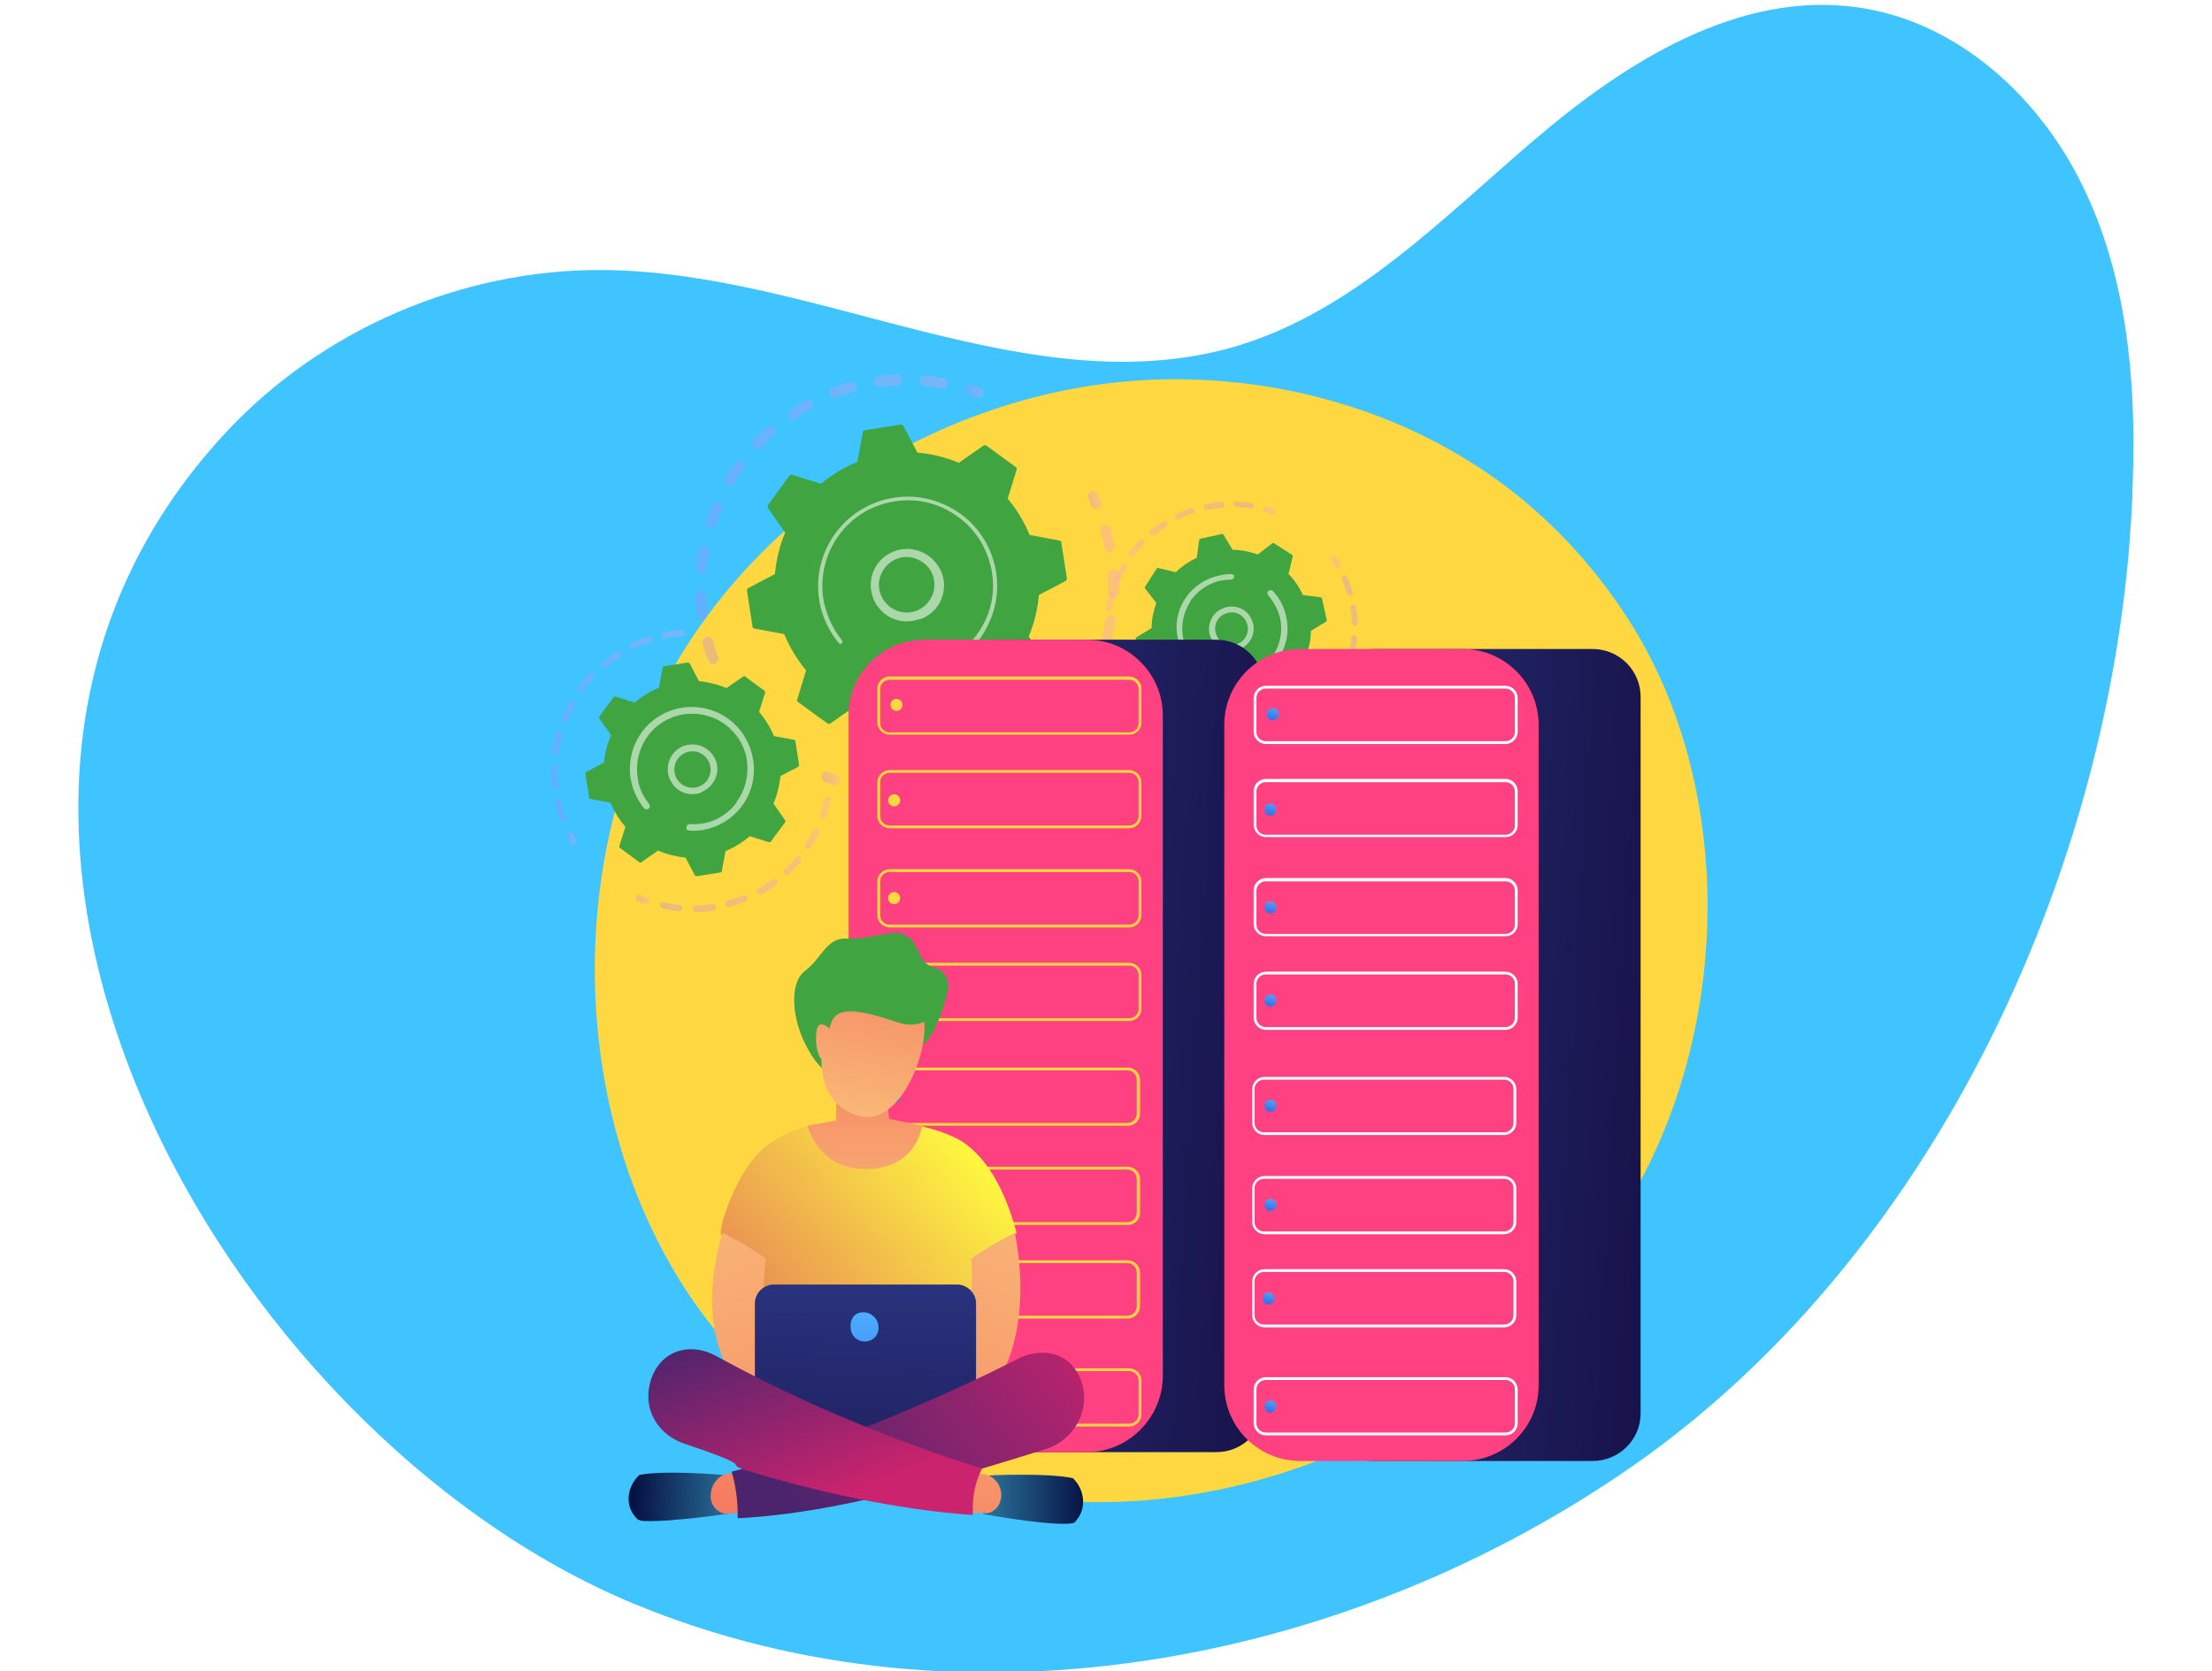 <?xml version="1.0" encoding="utf-8"?>
<!-- Generator: Adobe Illustrator 19.2.1, SVG Export Plug-In . SVG Version: 6.00 Build 0)  -->
<svg version="1.1" id="Layer_1" xmlns="http://www.w3.org/2000/svg" xmlns:xlink="http://www.w3.org/1999/xlink" x="0px" y="0px"
	 viewBox="0 0 475 359" style="enable-background:new 0 0 475 359;" xml:space="preserve">
<style type="text/css">
	.st0{fill:#40C4FF;}
	.st1{fill:#173D7A;}
	.st2{fill:#396CAA;}
	.st3{fill:#274F89;}
	.st4{fill:#D4ECFF;}
	.st5{fill:#FFFFFF;}
	.st6{fill:#40A540;}
	.st7{fill:#5793CE;}
	.st8{fill:#983BE9;}
	.st9{fill:#B45EF4;}
	.st10{fill:#C285F9;}
	.st11{fill:#8A2AE3;}
	.st12{fill:#FF2C9C;}
	.st13{fill:#721BD5;}
	.st14{fill:#7E23DC;}
	.st15{fill:#6614CF;}
	.st16{fill:#E8A200;}
	.st17{fill:#FDD762;}
	.st18{fill:#FFC2B0;}
	.st19{fill:#EA9C92;}
	.st20{fill:#D8892B;}
	.st21{fill:#D29FFF;}
	.st22{fill:#FFD740;}
	.st23{opacity:0.3;}
	.st24{fill:url(#SVGID_1_);}
	.st25{fill:url(#SVGID_2_);}
	.st26{fill:url(#SVGID_3_);}
	.st27{fill:url(#SVGID_4_);}
	.st28{fill:url(#SVGID_5_);}
	.st29{opacity:0.56;fill:#FFFFFF;}
	.st30{fill:url(#SVGID_6_);}
	.st31{fill:url(#SVGID_7_);}
	.st32{fill:url(#SVGID_8_);}
	.st33{fill:url(#SVGID_9_);}
	.st34{fill:url(#SVGID_10_);}
	.st35{fill:url(#SVGID_11_);}
	.st36{fill:url(#SVGID_12_);}
	.st37{fill:url(#SVGID_13_);}
	.st38{fill:url(#SVGID_14_);}
	.st39{fill:#FF4081;}
	.st40{fill:url(#SVGID_15_);}
	.st41{fill:url(#SVGID_16_);}
	.st42{fill:url(#SVGID_17_);}
	.st43{fill:url(#SVGID_18_);}
	.st44{fill:url(#SVGID_19_);}
	.st45{fill:url(#SVGID_20_);}
	.st46{fill:url(#SVGID_21_);}
	.st47{fill:url(#SVGID_22_);}
	.st48{fill:url(#SVGID_23_);}
	.st49{fill:url(#SVGID_24_);}
	.st50{fill:url(#SVGID_25_);}
	.st51{fill:url(#SVGID_26_);}
	.st52{fill:url(#SVGID_27_);}
	.st53{fill:url(#SVGID_28_);}
	.st54{fill:url(#SVGID_29_);}
	.st55{fill:url(#SVGID_30_);}
	.st56{fill:url(#SVGID_31_);}
	.st57{fill:url(#SVGID_32_);}
	.st58{fill:url(#SVGID_33_);}
	.st59{fill:url(#SVGID_34_);}
	.st60{fill:url(#SVGID_35_);}
	.st61{fill:url(#SVGID_36_);}
	.st62{fill:url(#SVGID_37_);}
	.st63{fill:url(#SVGID_38_);}
	.st64{fill:url(#SVGID_39_);}
	.st65{fill:url(#SVGID_40_);}
	.st66{fill:url(#SVGID_41_);}
	.st67{fill:url(#SVGID_42_);}
</style>
<g>
	
		<image style="overflow:visible;opacity:0.15;" width="449" height="364" xlink:href="../../index-2.html"  transform="matrix(1 0 0 1 14 -1)">
	</image>
	<g>
		<g>
			<path class="st0" d="M447.3,40.1c-9.3-19.3-27-35.5-48.3-38.5c-25.6-3.7-50,11.7-69.7,28.6c-19.7,16.8-38.5,36.4-63.3,44
				c-44.4,13.4-90.3-15.9-136.6-16.2c-30.3-0.2-60.4,12.8-81,35c-76.8,82.6-0.2,215.1,87.8,251.5c71,29.4,156.1,12.8,218.3-32.4
				C413.7,268.7,450.2,193,457,120c0.5-5.7,0.9-11.5,1-17.1C458.7,81.5,456.7,59.4,447.3,40.1z"/>
		</g>
	</g>
</g>
<path class="st22" d="M356.7,244.4c-23.2,54.6-84.9,85.2-138.5,76.9c-8.7-1.3-32.6-5.3-53.8-24.2c-40.7-36.3-49.4-108.2-16.6-158.9
	c23.9-36.9,66.8-57.8,107.5-56.7c8.8,0.2,42.4,1.6,71.9,26c4.3,3.6,13.9,12.1,22.5,25.6C370,164.7,371.8,208.9,356.7,244.4z"/>
<g>
	<g>
		<g class="st23">
			
				<linearGradient id="SVGID_1_" gradientUnits="userSpaceOnUse" x1="896.448" y1="492.891" x2="961.414" y2="492.891" gradientTransform="matrix(0.968 -0.25 0.25 0.968 -845.539 -134.701)">
				<stop  offset="0" style="stop-color:#B37CFF"/>
				<stop  offset="1" style="stop-color:#F895E7"/>
			</linearGradient>
			<path class="st24" d="M153.5,142.6c-0.6,0.1-1.1-0.2-1.4-0.7c-0.5-1.2-0.9-2.4-1.2-3.7c-0.2-0.6,0.2-1.2,0.8-1.4c0,0,0,0,0,0
				c0.6-0.2,1.2,0.2,1.4,0.8c0.3,1.2,0.7,2.4,1.1,3.5c0.2,0.6-0.1,1.2-0.7,1.5C153.6,142.6,153.6,142.6,153.5,142.6z M151.1,133
				c0,0-0.1,0-0.1,0c-0.6,0.1-1.2-0.4-1.3-1c-0.2-1.3-0.3-2.6-0.4-3.9c0-0.6,0.4-1.2,1.1-1.2c0.6,0,1.2,0.5,1.2,1.1
				c0.1,1.2,0.2,2.5,0.3,3.7C152,132.3,151.7,132.9,151.1,133z M150.9,123.1c-0.1,0-0.3,0-0.4,0c-0.6-0.1-1.1-0.6-1-1.2
				c0.1-1.3,0.3-2.6,0.5-3.8c0.1-0.6,0.7-1,1.3-0.9c0.6,0.1,1,0.7,0.9,1.3c-0.2,1.2-0.4,2.4-0.5,3.7
				C151.7,122.6,151.3,123,150.9,123.1z M152.9,113.4c-0.2,0.1-0.4,0-0.6,0c-0.6-0.2-0.9-0.8-0.7-1.4c0.4-1.2,0.9-2.5,1.4-3.6
				c0.2-0.6,0.9-0.8,1.5-0.6c0.6,0.2,0.9,0.9,0.6,1.5c-0.5,1.1-0.9,2.3-1.3,3.5C153.5,113,153.2,113.3,152.9,113.4z M157,104.3
				c-0.3,0.1-0.6,0-0.9-0.1c-0.5-0.3-0.7-1-0.4-1.6c0.7-1.1,1.4-2.2,2.1-3.2c0.4-0.5,1.1-0.6,1.6-0.3c0.5,0.4,0.6,1.1,0.3,1.6
				c-0.7,1-1.4,2-2,3.1C157.5,104.1,157.3,104.3,157,104.3z M163,96.4c-0.4,0.1-0.8,0-1.1-0.3c-0.5-0.4-0.5-1.2,0-1.6
				c0.9-0.9,1.8-1.8,2.8-2.7c0.5-0.4,1.2-0.4,1.6,0.1c0.4,0.5,0.4,1.2-0.1,1.6c-0.9,0.8-1.8,1.7-2.7,2.6
				C163.4,96.3,163.2,96.4,163,96.4z M202.7,83.4c-0.2,0-0.3,0-0.5,0c-1.2-0.2-2.4-0.4-3.7-0.5c-0.6-0.1-1.1-0.6-1-1.2
				c0.1-0.6,0.6-1.1,1.2-1c1.3,0.1,2.6,0.3,3.9,0.5c0.6,0.1,1,0.7,0.9,1.3C203.5,82.9,203.1,83.2,202.7,83.4z M170.6,90.1
				c-0.5,0.1-1-0.1-1.2-0.5c-0.3-0.5-0.2-1.2,0.3-1.6c1.1-0.7,2.2-1.4,3.3-2c0.6-0.3,1.2-0.1,1.5,0.5c0.3,0.6,0.1,1.2-0.5,1.5
				c-1.1,0.6-2.1,1.2-3.2,1.9C170.8,90,170.7,90,170.6,90.1z M192.8,82.8c-0.1,0-0.1,0-0.2,0c-1.2,0.1-2.5,0.2-3.7,0.3
				c-0.6,0.1-1.2-0.3-1.3-1c-0.1-0.6,0.3-1.2,1-1.3c1.3-0.2,2.6-0.3,3.9-0.4c0.6,0,1.2,0.4,1.2,1.1
				C193.7,82.1,193.3,82.6,192.8,82.8z M179.4,85.5c-0.6,0.1-1.1-0.2-1.3-0.7c-0.2-0.6,0.1-1.2,0.7-1.5c1.2-0.5,2.4-0.9,3.7-1.2
				c0,0,0,0,0,0c0.6-0.2,1.2,0.2,1.4,0.8c0.2,0.6-0.2,1.2-0.8,1.4c-1.2,0.3-2.4,0.7-3.5,1.1C179.5,85.5,179.5,85.5,179.4,85.5z"/>
			
				<linearGradient id="SVGID_2_" gradientUnits="userSpaceOnUse" x1="964.572" y1="475.781" x2="968.366" y2="475.781" gradientTransform="matrix(0.968 -0.25 0.25 0.968 -845.539 -134.701)">
				<stop  offset="0" style="stop-color:#B37CFF"/>
				<stop  offset="1" style="stop-color:#F895E7"/>
			</linearGradient>
			<path class="st25" d="M210.4,85.4c-0.2,0.1-0.5,0-0.7,0c-0.6-0.2-1.1-0.4-1.7-0.6c-0.6-0.2-0.9-0.8-0.7-1.4
				c0.2-0.6,0.8-0.9,1.4-0.7c0.6,0.2,1.2,0.4,1.8,0.6c0.6,0.2,0.9,0.9,0.7,1.5C211.1,85.1,210.8,85.4,210.4,85.4z"/>
		</g>
		<g class="st23">
			
				<linearGradient id="SVGID_3_" gradientUnits="userSpaceOnUse" x1="984.264" y1="504.774" x2="986.868" y2="504.774" gradientTransform="matrix(0.968 -0.25 0.25 0.968 -845.539 -134.701)">
				<stop  offset="0" style="stop-color:#B37CFF"/>
				<stop  offset="1" style="stop-color:#F895E7"/>
			</linearGradient>
			<path class="st26" d="M235.7,109.3c-0.5,0.1-1.1-0.1-1.3-0.6c-0.2-0.5-0.5-1.1-0.7-1.6c-0.3-0.6,0-1.2,0.5-1.5
				c0.6-0.3,1.2,0,1.5,0.5c0.3,0.6,0.5,1.1,0.8,1.7c0.3,0.6,0,1.2-0.6,1.5C235.8,109.2,235.8,109.2,235.7,109.3z"/>
			
				<linearGradient id="SVGID_4_" gradientUnits="userSpaceOnUse" x1="920.508" y1="534.389" x2="987.424" y2="534.389" gradientTransform="matrix(0.968 -0.25 0.25 0.968 -845.539 -134.701)">
				<stop  offset="0" style="stop-color:#B37CFF"/>
				<stop  offset="1" style="stop-color:#F895E7"/>
			</linearGradient>
			<path class="st27" d="M206.2,170c-0.5,0.1-1,0.3-1.5,0.4c-0.6,0.1-1.2-0.3-1.4-0.9c-0.1-0.6,0.3-1.2,0.9-1.4
				c1.2-0.3,2.4-0.6,3.5-0.9c0.6-0.2,1.2,0.1,1.4,0.7c0.2,0.6-0.1,1.2-0.7,1.4C207.7,169.6,206.9,169.8,206.2,170z M198.7,171.3
				c-0.1,0-0.1,0-0.2,0c-1.3,0.1-2.6,0.2-3.8,0.2c-0.6,0-1.1-0.5-1.1-1.1c0-0.6,0.5-1.1,1.1-1.1c1.2,0,2.4-0.1,3.6-0.2
				c0.6-0.1,1.2,0.4,1.2,1C199.6,170.6,199.3,171.1,198.7,171.3z M213.9,167.2c-0.5,0.1-1.1-0.1-1.3-0.6c-0.3-0.6,0-1.2,0.5-1.5
				c1.1-0.5,2.2-1.1,3.2-1.7c0.5-0.3,1.2-0.1,1.6,0.4c0.3,0.5,0.1,1.2-0.4,1.6c-1.1,0.6-2.2,1.2-3.4,1.8
				C214.1,167.2,214,167.2,213.9,167.2z M189,171c-0.1,0-0.3,0-0.4,0c-1.3-0.2-2.5-0.4-3.8-0.7c-0.6-0.1-1-0.7-0.9-1.4
				c0.1-0.6,0.7-1,1.4-0.9c1.2,0.3,2.4,0.5,3.6,0.6c0.6,0.1,1.1,0.7,1,1.3C189.7,170.5,189.4,170.9,189,171z M222.3,162.1
				c-0.4,0.1-0.9,0-1.2-0.4c-0.4-0.5-0.3-1.2,0.2-1.6c0.9-0.7,1.9-1.5,2.8-2.3c0.5-0.4,1.2-0.4,1.6,0.1c0.4,0.5,0.4,1.2-0.1,1.6
				c-0.9,0.9-1.9,1.7-2.9,2.5C222.6,162,222.4,162.1,222.3,162.1z M229.3,155.3c-0.3,0.1-0.7,0-1-0.2c-0.5-0.4-0.6-1.1-0.2-1.6
				c0.8-0.9,1.5-1.9,2.2-2.9c0.4-0.5,1.1-0.6,1.6-0.3c0.5,0.4,0.6,1.1,0.3,1.6c-0.7,1-1.5,2.1-2.3,3
				C229.7,155.1,229.5,155.2,229.3,155.3z M234.6,147.1c-0.3,0.1-0.5,0-0.8-0.1c-0.6-0.3-0.8-1-0.5-1.5c0.5-1.1,1.1-2.2,1.5-3.3
				c0.2-0.6,0.9-0.9,1.5-0.6c0.6,0.2,0.9,0.9,0.6,1.5c-0.5,1.2-1,2.3-1.6,3.5C235.2,146.8,234.9,147.1,234.6,147.1z M238.1,138
				c-0.2,0-0.4,0-0.6,0c-0.6-0.2-1-0.8-0.8-1.4c0.3-1.2,0.5-2.4,0.7-3.6c0.1-0.6,0.7-1,1.3-0.9c0.6,0.1,1,0.7,0.9,1.3
				c-0.2,1.3-0.5,2.5-0.8,3.7C238.8,137.6,238.4,137.9,238.1,138z M239.4,128.3c-0.1,0-0.2,0-0.3,0c-0.6,0-1.1-0.5-1.1-1.2
				c0-1.2,0-2.4-0.1-3.6c0-0.6,0.4-1.2,1.1-1.2c0.6,0,1.2,0.4,1.2,1.1c0.1,1.3,0.1,2.6,0.1,3.8C240.2,127.8,239.9,128.2,239.4,128.3
				z M238.6,118.6C238.6,118.6,238.6,118.6,238.6,118.6c-0.7,0.1-1.3-0.3-1.4-0.9c-0.2-0.9-0.4-1.7-0.6-2.6
				c-0.1-0.3-0.2-0.6-0.3-0.9c-0.2-0.6,0.2-1.2,0.8-1.4c0.6-0.2,1.2,0.2,1.4,0.8c0.1,0.3,0.2,0.6,0.3,1c0.2,0.9,0.4,1.8,0.6,2.7
				C239.5,117.9,239.2,118.4,238.6,118.6z"/>
			
				<linearGradient id="SVGID_5_" gradientUnits="userSpaceOnUse" x1="913.838" y1="548.491" x2="917.583" y2="548.491" gradientTransform="matrix(0.968 -0.25 0.25 0.968 -845.539 -134.701)">
				<stop  offset="0" style="stop-color:#B37CFF"/>
				<stop  offset="1" style="stop-color:#F895E7"/>
			</linearGradient>
			<path class="st28" d="M179.5,168.6c-0.2,0.1-0.5,0-0.7,0c-0.6-0.2-1.2-0.5-1.7-0.7c-0.6-0.2-0.8-0.9-0.6-1.5
				c0.2-0.6,0.9-0.9,1.5-0.6c0.5,0.2,1.1,0.5,1.6,0.7c0.6,0.2,0.9,0.9,0.7,1.5C180.1,168.2,179.8,168.5,179.5,168.6z"/>
		</g>
		<g>
			<path class="st6" d="M177.7,155.4c0.2,0.1,0.4,0.1,0.6,0l5.3-3.7c2.8,1.2,5.8,1.9,8.9,2.2l3,5.7c0.1,0.2,0.3,0.3,0.6,0.3l7.7-1.2
				c0.2,0,0.4-0.2,0.4-0.4l1.2-6.4c2.9-1.2,5.5-2.8,7.8-4.7l6.2,1.9c0.2,0.1,0.5,0,0.6-0.2l4.6-6.3c0.1-0.2,0.1-0.4,0-0.6l-3.7-5.3
				c1.2-2.8,1.9-5.8,2.2-8.9l5.7-3c0.2-0.1,0.3-0.3,0.3-0.6l-1.2-7.7c0-0.2-0.2-0.4-0.4-0.4l-6.4-1.2c-1.2-2.9-2.8-5.5-4.7-7.8
				l1.9-6.2c0.1-0.2,0-0.5-0.2-0.6l-6.3-4.6c-0.2-0.1-0.4-0.1-0.6,0l-5.3,3.7c-2.8-1.2-5.8-1.9-8.9-2.2l-3-5.7
				c-0.1-0.2-0.3-0.3-0.6-0.3l-7.7,1.2c-0.2,0-0.4,0.2-0.4,0.4l-1.2,6.4c-2.9,1.2-5.5,2.8-7.8,4.7l-6.2-1.9c-0.2-0.1-0.5,0-0.6,0.2
				l-4.6,6.3c-0.1,0.2-0.1,0.4,0,0.6l3.7,5.3c-1.2,2.8-1.9,5.8-2.2,8.9l-5.7,3c-0.2,0.1-0.3,0.3-0.3,0.6l1.2,7.7
				c0,0.2,0.2,0.4,0.4,0.4l6.4,1.2c1.2,2.9,2.8,5.5,4.7,7.8l-1.9,6.2c-0.1,0.2,0,0.5,0.2,0.6L177.7,155.4z"/>
			<path class="st29" d="M196.7,133.2c-3.7,1-7.6-0.9-9.1-4.5c-1.7-4,0.2-8.6,4.2-10.2c1.9-0.8,4-0.8,6,0c1.9,0.8,3.4,2.3,4.3,4.2
				c1.7,4-0.2,8.6-4.2,10.2C197.4,133,197,133.1,196.7,133.2z M193.2,119.8c-0.3,0.1-0.6,0.2-0.8,0.3c-3,1.3-4.5,4.8-3.2,7.8
				c1.3,3,4.8,4.5,7.8,3.2c3-1.3,4.5-4.8,3.2-7.8c-0.6-1.5-1.8-2.6-3.3-3.2C195.8,119.6,194.5,119.5,193.2,119.8z"/>
			<path class="st29" d="M199.6,144.1c-0.6,0.2-1.3,0.3-1.9,0.4l0,0c-0.2,0-0.4,0.1-0.6,0.1c-1,0.1-2.1,0.2-3.1,0.1c0,0,0,0,0,0
				c0,0-0.1,0-0.1,0c-0.1,0-0.2,0-0.2,0c-0.2,0-0.4-0.2-0.4-0.3c0,0,0-0.1,0-0.1c0-0.3,0.2-0.4,0.5-0.4c1.3,0.1,2.6,0,3.9-0.2
				c6.4-1,11.5-5.2,14-10.7c1.4-3.1,1.9-6.6,1.3-10.1c-0.1-0.6-0.2-1.2-0.4-1.8c-1.1-4.1-3.4-7.6-6.9-10.1
				c-3.9-2.9-8.8-4.1-13.6-3.3c-10,1.5-16.8,10.9-15.3,20.9c0.1,0.6,0.2,1.2,0.4,1.8c0.7,2.6,1.9,5,3.6,7.1c0,0.1,0.1,0.1,0.1,0.2
				c0,0.2,0,0.3-0.2,0.5c-0.2,0.2-0.5,0.1-0.6-0.1c-1.8-2.2-3.1-4.7-3.8-7.4c-0.2-0.6-0.3-1.3-0.4-1.9c-1.6-10.5,5.6-20.3,16.1-21.9
				c5.1-0.8,10.1,0.5,14.3,3.5c3.6,2.6,6.1,6.4,7.2,10.6c0.2,0.6,0.3,1.3,0.4,1.9c0.8,5.1-0.5,10.1-3.5,14.3
				C207.6,140.4,203.9,143,199.6,144.1z"/>
		</g>
	</g>
	<g>
		<g class="st23">
			
				<linearGradient id="SVGID_6_" gradientUnits="userSpaceOnUse" x1="857.803" y1="546.997" x2="859.654" y2="546.997" gradientTransform="matrix(0.968 -0.25 0.25 0.968 -845.539 -134.701)">
				<stop  offset="0" style="stop-color:#B37CFF"/>
				<stop  offset="1" style="stop-color:#F895E7"/>
			</linearGradient>
			<path class="st30" d="M123.4,181.4c-0.3,0.1-0.6,0-0.8-0.3c-0.3-0.5-0.6-1-0.9-1.6c-0.2-0.3,0-0.8,0.3-0.9c0.3-0.2,0.8,0,0.9,0.3
				c0.3,0.5,0.5,1,0.8,1.5c0.2,0.3,0.1,0.8-0.2,1C123.5,181.4,123.5,181.4,123.4,181.4z"/>
			
				<linearGradient id="SVGID_7_" gradientUnits="userSpaceOnUse" x1="857.053" y1="526.195" x2="893.346" y2="526.195" gradientTransform="matrix(0.968 -0.25 0.25 0.968 -845.539 -134.701)">
				<stop  offset="0" style="stop-color:#B37CFF"/>
				<stop  offset="1" style="stop-color:#F895E7"/>
			</linearGradient>
			<path class="st31" d="M121.1,176.5c-0.3,0.1-0.7-0.1-0.8-0.4c-0.4-1-0.7-2-0.9-3c-0.1-0.2-0.1-0.4-0.2-0.6
				c-0.1-0.4,0.2-0.7,0.5-0.8c0.4-0.1,0.8,0.1,0.8,0.5c0,0.2,0.1,0.4,0.1,0.6c0.2,0.9,0.5,1.9,0.9,2.8
				C121.7,176,121.5,176.4,121.1,176.5C121.1,176.5,121.1,176.5,121.1,176.5z M119.4,169.4C119.4,169.4,119.3,169.4,119.4,169.4
				c-0.5,0.1-0.8-0.2-0.9-0.6c-0.1-1.2-0.2-2.5-0.2-3.7c0-0.4,0.3-0.7,0.7-0.7c0.4,0,0.7,0.3,0.7,0.7c0,1.2,0,2.4,0.2,3.6
				C119.9,169,119.7,169.3,119.4,169.4z M119.5,162.1c-0.1,0-0.2,0-0.3,0c-0.4-0.1-0.7-0.4-0.6-0.8c0.2-1.2,0.4-2.5,0.7-3.7
				c0.1-0.4,0.5-0.6,0.9-0.5c0.4,0.1,0.6,0.5,0.5,0.9c-0.3,1.1-0.5,2.3-0.7,3.5C120,161.8,119.7,162,119.5,162.1z M121.4,155.1
				c-0.1,0-0.3,0-0.4,0c-0.4-0.1-0.5-0.6-0.4-0.9c0.5-1.2,1-2.3,1.6-3.4c0.2-0.3,0.6-0.5,1-0.3c0.3,0.2,0.5,0.6,0.3,1
				c-0.6,1-1.1,2.1-1.5,3.2C121.8,154.9,121.6,155,121.4,155.1z M124.9,148.7c-0.2,0.1-0.4,0-0.6-0.1c-0.3-0.2-0.4-0.7-0.2-1
				c0.7-1,1.5-2,2.4-2.9c0.3-0.3,0.7-0.3,1,0c0.3,0.3,0.3,0.7,0,1c-0.8,0.9-1.6,1.8-2.3,2.7C125.2,148.6,125.1,148.6,124.9,148.7z
				 M129.9,143.4c-0.3,0.1-0.5,0-0.7-0.2c-0.2-0.3-0.2-0.7,0.1-1c1-0.8,2-1.5,3-2.2c0.3-0.2,0.8-0.1,1,0.2c0.2,0.3,0.1,0.8-0.2,1
				c-1,0.6-2,1.3-2.9,2.1C130.1,143.3,130,143.3,129.9,143.4z M136.1,139.4c-0.3,0.1-0.7-0.1-0.8-0.4c-0.2-0.4,0-0.8,0.3-0.9
				c1.1-0.5,2.3-1,3.5-1.4c0.4-0.1,0.8,0.1,0.9,0.4c0.1,0.4-0.1,0.8-0.4,0.9c-1.1,0.4-2.2,0.8-3.3,1.3
				C136.1,139.4,136.1,139.4,136.1,139.4z M146.6,136.6c0,0-0.1,0-0.1,0c-1,0.1-2.1,0.2-3.1,0.4c-0.2,0-0.3,0.1-0.5,0.1
				c-0.4,0.1-0.8-0.2-0.8-0.5c-0.1-0.4,0.2-0.8,0.5-0.8c0.2,0,0.3-0.1,0.5-0.1c1.1-0.2,2.2-0.3,3.2-0.4c0.4,0,0.7,0.3,0.8,0.6
				C147.2,136.2,146.9,136.5,146.6,136.6z"/>
		</g>
		<g class="st23">
			
				<linearGradient id="SVGID_8_" gradientUnits="userSpaceOnUse" x1="873.249" y1="560.987" x2="914.671" y2="560.987" gradientTransform="matrix(0.968 -0.25 0.25 0.968 -845.539 -134.701)">
				<stop  offset="0" style="stop-color:#B37CFF"/>
				<stop  offset="1" style="stop-color:#F895E7"/>
			</linearGradient>
			<path class="st32" d="M156.7,194.8c-0.4,0.1-0.8-0.1-0.9-0.5c-0.1-0.4,0.1-0.8,0.5-0.9c1.1-0.3,2.2-0.7,3.3-1.1
				c0.4-0.1,0.8,0,0.9,0.4c0.1,0.4,0,0.8-0.4,0.9C159.1,194.1,157.9,194.5,156.7,194.8C156.7,194.8,156.7,194.8,156.7,194.8z
				 M153.2,195.6C153.2,195.6,153.1,195.6,153.2,195.6c-1.3,0.2-2.5,0.3-3.7,0.3c-0.4,0-0.7-0.3-0.7-0.7c0-0.4,0.3-0.7,0.7-0.7
				c1.2,0,2.3-0.1,3.5-0.3c0.4-0.1,0.7,0.2,0.8,0.6C153.8,195.1,153.5,195.5,153.2,195.6z M163.4,192.1c-0.3,0.1-0.6-0.1-0.8-0.3
				c-0.2-0.3-0.1-0.8,0.3-1c1-0.6,2-1.2,3-1.9c0.3-0.2,0.8-0.2,1,0.2c0.2,0.3,0.2,0.8-0.2,1c-1,0.7-2,1.4-3.1,2
				C163.5,192.1,163.4,192.1,163.4,192.1z M146,195.7c-0.1,0-0.2,0-0.2,0c-1.2-0.1-2.4-0.3-3.6-0.6c-0.4-0.1-0.6-0.5-0.5-0.8
				c0.1-0.4,0.5-0.6,0.8-0.5c1.1,0.3,2.3,0.4,3.5,0.6c0.4,0,0.7,0.4,0.6,0.8C146.5,195.4,146.3,195.7,146,195.7z M169.2,187.9
				c-0.2,0.1-0.5,0-0.7-0.2c-0.3-0.3-0.3-0.7,0-1c0.9-0.8,1.7-1.7,2.4-2.6c0.2-0.3,0.7-0.3,1-0.1c0.3,0.2,0.3,0.7,0.1,1
				c-0.8,0.9-1.6,1.8-2.5,2.7C169.4,187.8,169.3,187.8,169.2,187.9z M173.8,182.4c-0.2,0-0.4,0-0.6-0.1c-0.3-0.2-0.4-0.6-0.2-1
				c0.6-1,1.2-2,1.7-3.1c0.2-0.3,0.6-0.5,0.9-0.3c0.3,0.2,0.5,0.6,0.3,0.9c-0.5,1.1-1.1,2.2-1.8,3.2
				C174.1,182.2,173.9,182.3,173.8,182.4z M176.9,175.9c-0.1,0-0.3,0-0.4,0c-0.4-0.1-0.6-0.5-0.4-0.9c0.4-1.1,0.7-2.2,0.9-3.4
				c0.1-0.4,0.5-0.6,0.8-0.5c0.4,0.1,0.6,0.5,0.5,0.8c-0.3,1.2-0.6,2.4-1,3.5C177.3,175.7,177.2,175.8,176.9,175.9z"/>
			
				<linearGradient id="SVGID_9_" gradientUnits="userSpaceOnUse" x1="868.696" y1="563.577" x2="871.528" y2="563.577" gradientTransform="matrix(0.968 -0.25 0.25 0.968 -845.539 -134.701)">
				<stop  offset="0" style="stop-color:#B37CFF"/>
				<stop  offset="1" style="stop-color:#F895E7"/>
			</linearGradient>
			<path class="st33" d="M139,194.2c-0.1,0-0.3,0-0.4,0c-0.6-0.2-1.1-0.4-1.7-0.7c-0.4-0.2-0.5-0.6-0.4-0.9c0.2-0.4,0.6-0.5,0.9-0.4
				c0.5,0.2,1.1,0.4,1.6,0.6c0.4,0.1,0.6,0.5,0.4,0.9C139.4,193.9,139.2,194.1,139,194.2z"/>
		</g>
		<g>
			<path class="st6" d="M137.3,185.2c0.1,0.1,0.3,0.1,0.4,0l3.6-2.5c1.9,0.8,3.9,1.3,5.9,1.5l2,3.8c0.1,0.1,0.2,0.2,0.4,0.2l5.1-0.8
				c0.2,0,0.3-0.1,0.3-0.3l0.8-4.3c1.9-0.8,3.7-1.9,5.2-3.2l4.1,1.3c0.1,0,0.3,0,0.4-0.1l3.1-4.2c0.1-0.1,0.1-0.3,0-0.4l-2.5-3.6
				c0.8-1.9,1.3-3.9,1.5-5.9l3.8-2c0.1-0.1,0.2-0.2,0.2-0.4l-0.8-5.1c0-0.2-0.1-0.3-0.3-0.3l-4.3-0.8c-0.8-1.9-1.9-3.7-3.2-5.2
				l1.3-4.1c0-0.1,0-0.3-0.1-0.4l-4.2-3.1c-0.1-0.1-0.3-0.1-0.4,0l-3.6,2.5c-1.9-0.8-3.9-1.3-5.9-1.5l-2-3.8
				c-0.1-0.1-0.2-0.2-0.4-0.2l-5.1,0.8c-0.2,0-0.3,0.1-0.3,0.3l-0.8,4.3c-1.9,0.8-3.7,1.9-5.2,3.2l-4.1-1.3c-0.1,0-0.3,0-0.4,0.1
				l-3.1,4.2c-0.1,0.1-0.1,0.3,0,0.4l2.5,3.6c-0.8,1.9-1.3,3.9-1.5,5.9l-3.8,2c-0.1,0.1-0.2,0.2-0.2,0.4l0.8,5.1
				c0,0.2,0.1,0.3,0.3,0.3l4.3,0.8c0.8,1.9,1.9,3.7,3.2,5.2l-1.3,4.1c0,0.1,0,0.3,0.1,0.4L137.3,185.2z"/>
			<path class="st29" d="M150,170.4c-1.1,0.3-2.3,0.2-3.3-0.2c-1.3-0.5-2.3-1.6-2.9-2.9c-1.1-2.7,0.1-5.8,2.8-7
				c2.7-1.1,5.8,0.1,7,2.8c0.6,1.3,0.6,2.8,0,4.1c-0.5,1.3-1.6,2.3-2.9,2.9C150.5,170.3,150.2,170.4,150,170.4z M147.7,161.5
				c-0.2,0-0.4,0.1-0.5,0.2c-2,0.8-2.9,3.1-2.1,5.1c0.4,1,1.2,1.7,2.1,2.1c1,0.4,2,0.4,3,0l0,0c1-0.4,1.7-1.2,2.1-2.1
				c0.4-1,0.4-2,0-3C151.5,161.9,149.5,161,147.7,161.5z"/>
			<path class="st29" d="M152.1,178c-0.4,0.1-0.9,0.2-1.3,0.3c-0.9,0.1-1.8,0.2-2.7,0.1c0,0-0.1,0-0.1,0c-0.3,0-0.6-0.2-0.6-0.5
				c0-0.1,0-0.1,0-0.2c0-0.4,0.4-0.7,0.7-0.7c0.8,0.1,1.7,0,2.5-0.1l0,0c0,0,0.1,0,0.1,0c2-0.3,3.8-1.1,5.3-2.3
				c0.8-0.6,1.6-1.4,2.2-2.3c0,0,0,0,0,0c0,0,0,0,0-0.1c1.9-2.6,2.6-5.7,2.2-8.8c-0.1-0.4-0.1-0.8-0.2-1.2c-0.7-2.6-2.2-4.9-4.5-6.6
				c-2.6-1.9-5.7-2.6-8.8-2.2c-3.1,0.5-5.9,2.1-7.8,4.7c-1.9,2.6-2.6,5.7-2.2,8.8c0.1,0.4,0.1,0.8,0.2,1.2c0.4,1.7,1.2,3.2,2.3,4.6
				c0.1,0.1,0.1,0.2,0.1,0.3c0.1,0.3,0,0.5-0.2,0.7c-0.3,0.2-0.7,0.2-1-0.1c-1.2-1.5-2.1-3.2-2.6-5.1c-0.1-0.4-0.2-0.9-0.3-1.3
				c-0.5-3.5,0.3-7,2.4-9.9c2.1-2.9,5.2-4.7,8.7-5.3c3.5-0.5,7,0.3,9.9,2.4c2.5,1.8,4.2,4.4,5,7.3c0.1,0.4,0.2,0.9,0.3,1.3
				C162.9,169.9,158.6,176.3,152.1,178z"/>
		</g>
	</g>
	<g>
		<g class="st23">
			
				<linearGradient id="SVGID_10_" gradientUnits="userSpaceOnUse" x1="-2613.168" y1="5981.376" x2="-2611.512" y2="5981.376" gradientTransform="matrix(-0.953 0.304 -0.304 -0.953 -380.742 6613.122)">
				<stop  offset="0" style="stop-color:#B37CFF"/>
				<stop  offset="1" style="stop-color:#F895E7"/>
			</linearGradient>
			<path class="st34" d="M286.2,119.4c0.3-0.1,0.6,0,0.7,0.2c0.3,0.4,0.6,0.9,0.9,1.4c0.2,0.3,0.1,0.7-0.2,0.9
				c-0.3,0.2-0.7,0.1-0.9-0.2c-0.3-0.4-0.5-0.9-0.8-1.3c-0.2-0.3-0.1-0.7,0.2-0.9C286.1,119.4,286.1,119.4,286.2,119.4z"/>
			
				<linearGradient id="SVGID_11_" gradientUnits="userSpaceOnUse" x1="-2613.838" y1="5962.769" x2="-2581.375" y2="5962.769" gradientTransform="matrix(-0.953 0.304 -0.304 -0.953 -380.742 6613.122)">
				<stop  offset="0" style="stop-color:#B37CFF"/>
				<stop  offset="1" style="stop-color:#F895E7"/>
			</linearGradient>
			<path class="st35" d="M288.5,123.6c0.3-0.1,0.6,0,0.8,0.3c0.4,0.8,0.7,1.7,1,2.6c0.1,0.2,0.1,0.4,0.2,0.6
				c0.1,0.3-0.1,0.7-0.4,0.8c-0.3,0.1-0.7-0.1-0.8-0.4c-0.1-0.2-0.1-0.4-0.2-0.5c-0.3-0.8-0.6-1.7-0.9-2.5
				C288,124.2,288.1,123.8,288.5,123.6C288.5,123.7,288.5,123.6,288.5,123.6z M290.4,129.9C290.4,129.9,290.4,129.9,290.4,129.9
				c0.4-0.1,0.8,0.2,0.8,0.5c0.2,1.1,0.3,2.2,0.4,3.3c0,0.3-0.3,0.6-0.6,0.7c-0.3,0-0.6-0.3-0.7-0.6c0-1.1-0.2-2.1-0.3-3.2
				C289.9,130.3,290.1,130,290.4,129.9z M290.6,136.4c0.1,0,0.2,0,0.2,0c0.3,0,0.6,0.3,0.6,0.7c-0.1,1.1-0.3,2.2-0.5,3.3
				c-0.1,0.3-0.4,0.6-0.7,0.5c-0.3-0.1-0.6-0.4-0.5-0.7c0.2-1,0.4-2.1,0.5-3.2C290.2,136.7,290.4,136.5,290.6,136.4z M289.3,142.8
				c0.1,0,0.3,0,0.4,0c0.3,0.1,0.5,0.5,0.4,0.8c-0.4,1.1-0.8,2.1-1.3,3.1c-0.2,0.3-0.5,0.4-0.8,0.3c-0.3-0.2-0.4-0.5-0.3-0.8
				c0.5-1,0.9-1.9,1.2-3C289,143,289.1,142.9,289.3,142.8z M286.5,148.7c0.2-0.1,0.4,0,0.5,0.1c0.3,0.2,0.4,0.6,0.2,0.9
				c-0.6,0.9-1.3,1.8-2,2.7c-0.2,0.3-0.6,0.3-0.9,0.1c-0.3-0.2-0.3-0.6-0.1-0.9c0.7-0.8,1.3-1.7,1.9-2.6
				C286.2,148.8,286.3,148.7,286.5,148.7z M282.3,153.7c0.2-0.1,0.5,0,0.7,0.2c0.2,0.3,0.2,0.7,0,0.9c-0.8,0.8-1.7,1.5-2.6,2.1
				c-0.3,0.2-0.7,0.1-0.9-0.1c-0.2-0.3-0.1-0.7,0.1-0.9c0.9-0.6,1.7-1.3,2.5-2C282.1,153.8,282.2,153.7,282.3,153.7z M277,157.5
				c0.3-0.1,0.6,0,0.7,0.3c0.2,0.3,0.1,0.7-0.2,0.9c-1,0.5-2,1-3,1.4c-0.3,0.1-0.7,0-0.8-0.4c-0.1-0.3,0-0.7,0.4-0.8
				c1-0.4,2-0.9,2.9-1.4C276.9,157.6,276.9,157.6,277,157.5z M267.7,160.6c0,0,0.1,0,0.1,0c0.9-0.1,1.8-0.3,2.7-0.5
				c0.1,0,0.3-0.1,0.4-0.1c0.3-0.1,0.7,0.1,0.8,0.4c0.1,0.3-0.1,0.7-0.4,0.8c-0.1,0-0.3,0.1-0.4,0.1c-0.9,0.2-1.9,0.4-2.9,0.5
				c-0.3,0-0.7-0.2-0.7-0.5C267.2,161,267.4,160.7,267.7,160.6z"/>
		</g>
		<g class="st23">
			
				<linearGradient id="SVGID_12_" gradientUnits="userSpaceOnUse" x1="-2599.351" y1="5993.889" x2="-2562.3" y2="5993.889" gradientTransform="matrix(-0.953 0.304 -0.304 -0.953 -380.742 6613.122)">
				<stop  offset="0" style="stop-color:#B37CFF"/>
				<stop  offset="1" style="stop-color:#F895E7"/>
			</linearGradient>
			<path class="st36" d="M255.7,109.1c0.3-0.1,0.7,0.1,0.8,0.4c0.1,0.3-0.1,0.7-0.4,0.8c-1,0.3-2,0.7-2.9,1.2
				c-0.3,0.1-0.7,0-0.8-0.3c-0.1-0.3,0-0.7,0.3-0.8C253.7,109.9,254.7,109.5,255.7,109.1C255.7,109.1,255.7,109.1,255.7,109.1z
				 M258.9,108.3C258.9,108.3,258.9,108.3,258.9,108.3c1.1-0.2,2.2-0.4,3.3-0.5c0.3,0,0.7,0.2,0.7,0.6c0,0.3-0.2,0.6-0.6,0.7
				c-1,0.1-2.1,0.2-3.1,0.4c-0.3,0.1-0.7-0.1-0.7-0.5C258.4,108.7,258.5,108.4,258.9,108.3z M249.9,111.9c0.3-0.1,0.6,0,0.7,0.3
				c0.2,0.3,0.1,0.7-0.2,0.9c-0.9,0.6-1.7,1.2-2.5,1.8c-0.3,0.2-0.7,0.2-0.9-0.1c-0.2-0.3-0.2-0.7,0.1-0.9c0.8-0.7,1.7-1.3,2.7-1.9
				C249.8,111.9,249.9,111.9,249.9,111.9z M265.3,107.7c0.1,0,0.1,0,0.2,0c1.1,0,2.2,0.2,3.3,0.3c0.3,0.1,0.6,0.4,0.5,0.7
				c-0.1,0.3-0.4,0.6-0.7,0.5c-1-0.2-2.1-0.3-3.1-0.3c-0.3,0-0.6-0.3-0.6-0.7C264.8,108.1,265,107.8,265.3,107.7z M245,115.9
				c0.2-0.1,0.5,0,0.6,0.1c0.3,0.2,0.3,0.6,0,0.9c-0.7,0.8-1.4,1.6-2,2.4c-0.2,0.3-0.6,0.3-0.9,0.1c-0.3-0.2-0.3-0.6-0.1-0.9
				c0.7-0.9,1.4-1.7,2.1-2.5C244.8,116,244.9,116,245,115.9z M241.1,121.1c0.2-0.1,0.3,0,0.5,0.1c0.3,0.2,0.4,0.6,0.2,0.9
				c-0.5,0.9-1,1.9-1.4,2.8c-0.1,0.3-0.5,0.5-0.8,0.3c-0.3-0.1-0.5-0.5-0.3-0.8c0.4-1,0.9-2,1.5-3
				C240.9,121.2,241,121.1,241.1,121.1z M238.6,127c0.1,0,0.2,0,0.4,0c0.3,0.1,0.5,0.4,0.4,0.8c-0.3,1-0.5,2-0.7,3.1
				c-0.1,0.3-0.4,0.6-0.7,0.5c-0.3-0.1-0.6-0.4-0.5-0.7c0.2-1.1,0.4-2.2,0.7-3.2C238.3,127.2,238.4,127.1,238.6,127z"/>
			
				<linearGradient id="SVGID_13_" gradientUnits="userSpaceOnUse" x1="-2603.424" y1="5996.206" x2="-2600.89" y2="5996.206" gradientTransform="matrix(-0.953 0.304 -0.304 -0.953 -380.742 6613.122)">
				<stop  offset="0" style="stop-color:#B37CFF"/>
				<stop  offset="1" style="stop-color:#F895E7"/>
			</linearGradient>
			<path class="st37" d="M271.6,108.8c0.1,0,0.2,0,0.4,0c0.5,0.2,1,0.3,1.5,0.5c0.3,0.1,0.5,0.5,0.4,0.8c-0.1,0.3-0.5,0.5-0.8,0.4
				c-0.5-0.2-1-0.3-1.5-0.5c-0.3-0.1-0.5-0.4-0.4-0.8C271.3,109,271.4,108.9,271.6,108.8z"/>
		</g>
		<g>
			<path class="st6" d="M273.6,116.7c-0.1-0.1-0.3-0.1-0.4,0l-3.1,2.4c-1.7-0.6-3.5-1-5.4-1l-2-3.3c-0.1-0.1-0.2-0.2-0.3-0.1l-4.6,1
				c-0.1,0-0.2,0.1-0.3,0.3l-0.5,3.8c-1.7,0.8-3.2,1.8-4.5,3.1l-3.8-0.9c-0.1,0-0.3,0-0.3,0.1l-2.5,3.9c-0.1,0.1-0.1,0.3,0,0.4
				l2.4,3.1c-0.6,1.7-1,3.5-1,5.4l-3.3,2c-0.1,0.1-0.2,0.2-0.1,0.3l1,4.6c0,0.1,0.1,0.2,0.3,0.3l3.8,0.5c0.8,1.7,1.8,3.2,3.1,4.5
				l-0.9,3.8c0,0.1,0,0.3,0.1,0.3l3.9,2.5c0.1,0.1,0.3,0.1,0.4,0l3.1-2.4c1.7,0.6,3.5,1,5.4,1l2,3.3c0.1,0.1,0.2,0.2,0.3,0.1l4.6-1
				c0.1,0,0.2-0.1,0.3-0.3l0.5-3.8c1.7-0.8,3.2-1.8,4.5-3.1l3.8,0.9c0.1,0,0.3,0,0.3-0.1l2.5-3.9c0.1-0.1,0.1-0.3,0-0.4l-2.4-3.1
				c0.6-1.7,1-3.5,1-5.4l3.3-2c0.1-0.1,0.2-0.2,0.1-0.3l-1-4.6c0-0.1-0.1-0.2-0.3-0.3l-3.8-0.5c-0.8-1.7-1.8-3.2-3.1-4.5l0.9-3.8
				c0-0.1,0-0.3-0.1-0.3L273.6,116.7z"/>
			<path class="st29" d="M263,130.5c1-0.3,2-0.3,3,0c1.2,0.4,2.2,1.3,2.7,2.4c1.2,2.4,0.2,5.2-2.2,6.4c-2.4,1.2-5.2,0.2-6.4-2.2
				c-0.6-1.1-0.6-2.4-0.2-3.6c0.4-1.2,1.3-2.2,2.4-2.7C262.5,130.7,262.8,130.6,263,130.5z M265.5,138.4c0.2-0.1,0.3-0.1,0.5-0.2
				c1.7-0.8,2.5-3,1.6-4.7c-0.4-0.8-1.1-1.5-2-1.8c-0.9-0.3-1.8-0.2-2.7,0.2l0,0c-0.8,0.4-1.5,1.1-1.8,2c-0.3,0.9-0.2,1.8,0.2,2.7
				C262,138.2,263.9,138.9,265.5,138.4z"/>
			<path class="st29" d="M260.7,123.9c0.4-0.1,0.8-0.2,1.2-0.3c0.8-0.2,1.6-0.3,2.4-0.3c0,0,0.1,0,0.1,0c0.3,0,0.5,0.2,0.6,0.4
				c0,0.1,0,0.1,0,0.2c0,0.3-0.3,0.6-0.6,0.6c-0.8,0-1.5,0.1-2.2,0.2l0,0c0,0-0.1,0-0.1,0c-1.7,0.4-3.3,1.2-4.6,2.3
				c-0.7,0.6-1.3,1.3-1.9,2.1c0,0,0,0,0,0c0,0,0,0,0,0.1c-1.5,2.4-2.1,5.2-1.5,8c0.1,0.4,0.2,0.7,0.3,1.1c0.7,2.3,2.2,4.3,4.3,5.6
				c2.4,1.5,5.2,2.1,8,1.5c2.8-0.6,5.1-2.2,6.7-4.6c1.5-2.4,2.1-5.2,1.5-8c-0.1-0.4-0.2-0.7-0.3-1c-0.5-1.5-1.3-2.8-2.3-4
				c-0.1-0.1-0.1-0.2-0.1-0.2c-0.1-0.2,0-0.5,0.2-0.7c0.3-0.2,0.7-0.2,0.9,0c1.2,1.3,2.1,2.8,2.6,4.4c0.1,0.4,0.2,0.8,0.3,1.2
				c0.7,3.1,0.1,6.3-1.7,8.9c-1.7,2.7-4.4,4.5-7.5,5.1c-3.1,0.7-6.3,0.1-8.9-1.7c-2.3-1.5-4-3.7-4.8-6.3c-0.1-0.4-0.2-0.8-0.3-1.2
				C251.5,131.6,255,125.7,260.7,123.9z"/>
		</g>
	</g>
</g>
<linearGradient id="SVGID_14_" gradientUnits="userSpaceOnUse" x1="181.702" y1="221.376" x2="288.165" y2="227.638">
	<stop  offset="0" style="stop-color:#2B3582"/>
	<stop  offset="1" style="stop-color:#150E42"/>
</linearGradient>
<path class="st38" d="M261.2,311.9h-46.9c-5.7,0-10.3-4.6-10.3-10.3V147.7c0-5.7,4.6-10.3,10.3-10.3h46.9c5.7,0,10.3,4.6,10.3,10.3
	v153.9C271.5,307.3,266.9,311.9,261.2,311.9z"/>
<path class="st39" d="M233.4,311.9h-34.9c-9,0-16.3-7.3-16.3-16.3V153.7c0-9,7.3-16.3,16.3-16.3h34.9c9,0,16.3,7.3,16.3,16.3v141.9
	C249.6,304.6,242.3,311.9,233.4,311.9z"/>
<path class="st22" d="M242.5,157.8H191c-1.4,0-2.6-1.2-2.6-2.6v-7.3c0-1.4,1.2-2.6,2.6-2.6h51.5c1.4,0,2.6,1.2,2.6,2.6v7.3
	C245.1,156.7,243.9,157.8,242.5,157.8z M191,146c-1.1,0-2,0.9-2,2v7.3c0,1.1,0.9,2,2,2h51.5c1.1,0,2-0.9,2-2v-7.3c0-1.1-0.9-2-2-2
	H191z"/>
<path class="st22" d="M242.5,177.9H191c-1.4,0-2.6-1.2-2.6-2.6V168c0-1.4,1.2-2.6,2.6-2.6h51.5c1.4,0,2.6,1.2,2.6,2.6v7.3
	C245.1,176.7,243.9,177.9,242.5,177.9z M191,166c-1.1,0-2,0.9-2,2v7.3c0,1.1,0.9,2,2,2h51.5c1.1,0,2-0.9,2-2V168c0-1.1-0.9-2-2-2
	H191z"/>
<path class="st22" d="M242.5,199.2H191c-1.4,0-2.6-1.2-2.6-2.6v-7.3c0-1.4,1.2-2.6,2.6-2.6h51.5c1.4,0,2.6,1.2,2.6,2.6v7.3
	C245.1,198,243.9,199.2,242.5,199.2z M191,187.3c-1.1,0-2,0.9-2,2v7.3c0,1.1,0.9,2,2,2h51.5c1.1,0,2-0.9,2-2v-7.3c0-1.1-0.9-2-2-2
	H191z"/>
<path class="st22" d="M242.5,219.3H191c-1.4,0-2.6-1.2-2.6-2.6v-7.3c0-1.4,1.2-2.6,2.6-2.6h51.5c1.4,0,2.6,1.2,2.6,2.6v7.3
	C245.1,218.1,243.9,219.3,242.5,219.3z M191,207.4c-1.1,0-2,0.9-2,2v7.3c0,1.1,0.9,2,2,2h51.5c1.1,0,2-0.9,2-2v-7.3c0-1.1-0.9-2-2-2
	H191z"/>
<path class="st22" d="M242.2,241.8h-51.5c-1.4,0-2.6-1.2-2.6-2.6v-7.3c0-1.4,1.2-2.6,2.6-2.6h51.5c1.4,0,2.6,1.2,2.6,2.6v7.3
	C244.8,240.7,243.6,241.8,242.2,241.8z M190.6,229.9c-1.1,0-2,0.9-2,2v7.3c0,1.1,0.9,2,2,2h51.5c1.1,0,2-0.9,2-2v-7.3
	c0-1.1-0.9-2-2-2H190.6z"/>
<path class="st22" d="M242.2,263.1h-51.5c-1.4,0-2.6-1.2-2.6-2.6v-7.3c0-1.4,1.2-2.6,2.6-2.6h51.5c1.4,0,2.6,1.2,2.6,2.6v7.3
	C244.8,262,243.6,263.1,242.2,263.1z M190.6,251.2c-1.1,0-2,0.9-2,2v7.3c0,1.1,0.9,2,2,2h51.5c1.1,0,2-0.9,2-2v-7.3c0-1.1-0.9-2-2-2
	H190.6z"/>
<path class="st22" d="M242.2,283.2h-51.5c-1.4,0-2.6-1.2-2.6-2.6v-7.3c0-1.4,1.2-2.6,2.6-2.6h51.5c1.4,0,2.6,1.2,2.6,2.6v7.3
	C244.8,282,243.6,283.2,242.2,283.2z M190.6,271.3c-1.1,0-2,0.9-2,2v7.3c0,1.1,0.9,2,2,2h51.5c1.1,0,2-0.9,2-2v-7.3c0-1.1-0.9-2-2-2
	H190.6z"/>
<path class="st22" d="M242.5,306.4H191c-1.4,0-2.6-1.2-2.6-2.6v-7.3c0-1.4,1.2-2.6,2.6-2.6h51.5c1.4,0,2.6,1.2,2.6,2.6v7.3
	C245.1,305.2,243.9,306.4,242.5,306.4z M191,294.5c-1.1,0-2,0.9-2,2v7.3c0,1.1,0.9,2,2,2h51.5c1.1,0,2-0.9,2-2v-7.3c0-1.1-0.9-2-2-2
	H191z"/>
<circle class="st22" cx="192.5" cy="151.4" r="1.3"/>
<circle class="st22" cx="192" cy="171.9" r="1.3"/>
<circle class="st22" cx="192" cy="192.9" r="1.3"/>
<linearGradient id="SVGID_15_" gradientUnits="userSpaceOnUse" x1="192.519" y1="210.676" x2="191.65" y2="214.622">
	<stop  offset="0" style="stop-color:#5AB6FF"/>
	<stop  offset="1" style="stop-color:#2F68E3"/>
</linearGradient>
<circle class="st40" cx="192" cy="213" r="1.3"/>
<linearGradient id="SVGID_16_" gradientUnits="userSpaceOnUse" x1="192.519" y1="233.224" x2="191.65" y2="237.17">
	<stop  offset="0" style="stop-color:#5AB6FF"/>
	<stop  offset="1" style="stop-color:#2F68E3"/>
</linearGradient>
<circle class="st41" cx="192" cy="235.6" r="1.3"/>
<linearGradient id="SVGID_17_" gradientUnits="userSpaceOnUse" x1="192.519" y1="254.522" x2="191.65" y2="258.468">
	<stop  offset="0" style="stop-color:#5AB6FF"/>
	<stop  offset="1" style="stop-color:#2F68E3"/>
</linearGradient>
<circle class="st42" cx="192" cy="256.9" r="1.3"/>
<linearGradient id="SVGID_18_" gradientUnits="userSpaceOnUse" x1="192.084" y1="274.589" x2="191.215" y2="278.535">
	<stop  offset="0" style="stop-color:#5AB6FF"/>
	<stop  offset="1" style="stop-color:#2F68E3"/>
</linearGradient>
<circle class="st43" cx="191.6" cy="276.9" r="1.3"/>
<linearGradient id="SVGID_19_" gradientUnits="userSpaceOnUse" x1="192.519" y1="297.789" x2="191.65" y2="301.735">
	<stop  offset="0" style="stop-color:#5AB6FF"/>
	<stop  offset="1" style="stop-color:#2F68E3"/>
</linearGradient>
<circle class="st44" cx="192" cy="300.1" r="1.3"/>
<linearGradient id="SVGID_20_" gradientUnits="userSpaceOnUse" x1="262.498" y1="223.311" x2="368.961" y2="229.573">
	<stop  offset="0" style="stop-color:#2B3582"/>
	<stop  offset="1" style="stop-color:#150E42"/>
</linearGradient>
<path class="st45" d="M342,313.8h-46.9c-5.7,0-10.3-4.6-10.3-10.3V149.7c0-5.7,4.6-10.3,10.3-10.3H342c5.7,0,10.3,4.6,10.3,10.3
	v153.9C352.3,309.2,347.7,313.8,342,313.8z"/>
<path class="st39" d="M314.1,313.8h-34.9c-9,0-16.3-7.3-16.3-16.3V155.7c0-9,7.3-16.3,16.3-16.3h34.9c9,0,16.3,7.3,16.3,16.3v141.9
	C330.4,306.5,323.1,313.8,314.1,313.8z"/>
<path class="st5" d="M323.3,159.8h-51.5c-1.4,0-2.6-1.2-2.6-2.6v-7.3c0-1.4,1.2-2.6,2.6-2.6h51.5c1.4,0,2.6,1.2,2.6,2.6v7.3
	C325.9,158.6,324.7,159.8,323.3,159.8z M271.8,147.9c-1.1,0-2,0.9-2,2v7.3c0,1.1,0.9,2,2,2h51.5c1.1,0,2-0.9,2-2v-7.3
	c0-1.1-0.9-2-2-2H271.8z"/>
<path class="st5" d="M323.3,179.8h-51.5c-1.4,0-2.6-1.2-2.6-2.6v-7.3c0-1.4,1.2-2.6,2.6-2.6h51.5c1.4,0,2.6,1.2,2.6,2.6v7.3
	C325.9,178.7,324.7,179.8,323.3,179.8z M271.8,168c-1.1,0-2,0.9-2,2v7.3c0,1.1,0.9,2,2,2h51.5c1.1,0,2-0.9,2-2v-7.3c0-1.1-0.9-2-2-2
	H271.8z"/>
<path class="st5" d="M323.3,201.1h-51.5c-1.4,0-2.6-1.2-2.6-2.6v-7.3c0-1.4,1.2-2.6,2.6-2.6h51.5c1.4,0,2.6,1.2,2.6,2.6v7.3
	C325.9,200,324.7,201.1,323.3,201.1z M271.8,189.3c-1.1,0-2,0.9-2,2v7.3c0,1.1,0.9,2,2,2h51.5c1.1,0,2-0.9,2-2v-7.3c0-1.1-0.9-2-2-2
	H271.8z"/>
<path class="st5" d="M323.3,221.2h-51.5c-1.4,0-2.6-1.2-2.6-2.6v-7.3c0-1.4,1.2-2.6,2.6-2.6h51.5c1.4,0,2.6,1.2,2.6,2.6v7.3
	C325.9,220,324.7,221.2,323.3,221.2z M271.8,209.3c-1.1,0-2,0.9-2,2v7.3c0,1.1,0.9,2,2,2h51.5c1.1,0,2-0.9,2-2v-7.3c0-1.1-0.9-2-2-2
	H271.8z"/>
<path class="st5" d="M323,243.8h-51.5c-1.4,0-2.6-1.2-2.6-2.6v-7.3c0-1.4,1.2-2.6,2.6-2.6H323c1.4,0,2.6,1.2,2.6,2.6v7.3
	C325.6,242.6,324.4,243.8,323,243.8z M271.4,231.9c-1.1,0-2,0.9-2,2v7.3c0,1.1,0.9,2,2,2H323c1.1,0,2-0.9,2-2v-7.3c0-1.1-0.9-2-2-2
	H271.4z"/>
<path class="st5" d="M323,265.1h-51.5c-1.4,0-2.6-1.2-2.6-2.6v-7.3c0-1.4,1.2-2.6,2.6-2.6H323c1.4,0,2.6,1.2,2.6,2.6v7.3
	C325.6,263.9,324.4,265.1,323,265.1z M271.4,253.2c-1.1,0-2,0.9-2,2v7.3c0,1.1,0.9,2,2,2H323c1.1,0,2-0.9,2-2v-7.3c0-1.1-0.9-2-2-2
	H271.4z"/>
<path class="st5" d="M323,285.1h-51.5c-1.4,0-2.6-1.2-2.6-2.6v-7.3c0-1.4,1.2-2.6,2.6-2.6H323c1.4,0,2.6,1.2,2.6,2.6v7.3
	C325.6,284,324.4,285.1,323,285.1z M271.4,273.2c-1.1,0-2,0.9-2,2v7.3c0,1.1,0.9,2,2,2H323c1.1,0,2-0.9,2-2v-7.3c0-1.1-0.9-2-2-2
	H271.4z"/>
<path class="st5" d="M323.3,308.3h-51.5c-1.4,0-2.6-1.2-2.6-2.6v-7.3c0-1.4,1.2-2.6,2.6-2.6h51.5c1.4,0,2.6,1.2,2.6,2.6v7.3
	C325.9,307.2,324.7,308.3,323.3,308.3z M271.8,296.4c-1.1,0-2,0.9-2,2v7.3c0,1.1,0.9,2,2,2h51.5c1.1,0,2-0.9,2-2v-7.3
	c0-1.1-0.9-2-2-2H271.8z"/>
<linearGradient id="SVGID_21_" gradientUnits="userSpaceOnUse" x1="273.859" y1="151.049" x2="272.99" y2="154.995">
	<stop  offset="0" style="stop-color:#5AB6FF"/>
	<stop  offset="1" style="stop-color:#2F68E3"/>
</linearGradient>
<circle class="st46" cx="273.3" cy="153.4" r="1.3"/>
<linearGradient id="SVGID_22_" gradientUnits="userSpaceOnUse" x1="273.315" y1="171.535" x2="272.446" y2="175.481">
	<stop  offset="0" style="stop-color:#5AB6FF"/>
	<stop  offset="1" style="stop-color:#2F68E3"/>
</linearGradient>
<circle class="st47" cx="272.8" cy="173.9" r="1.3"/>
<linearGradient id="SVGID_23_" gradientUnits="userSpaceOnUse" x1="273.315" y1="192.544" x2="272.446" y2="196.49">
	<stop  offset="0" style="stop-color:#5AB6FF"/>
	<stop  offset="1" style="stop-color:#2F68E3"/>
</linearGradient>
<circle class="st48" cx="272.8" cy="194.9" r="1.3"/>
<linearGradient id="SVGID_24_" gradientUnits="userSpaceOnUse" x1="273.315" y1="212.611" x2="272.446" y2="216.557">
	<stop  offset="0" style="stop-color:#5AB6FF"/>
	<stop  offset="1" style="stop-color:#2F68E3"/>
</linearGradient>
<circle class="st49" cx="272.8" cy="214.9" r="1.3"/>
<linearGradient id="SVGID_25_" gradientUnits="userSpaceOnUse" x1="273.315" y1="235.159" x2="272.446" y2="239.105">
	<stop  offset="0" style="stop-color:#5AB6FF"/>
	<stop  offset="1" style="stop-color:#2F68E3"/>
</linearGradient>
<circle class="st50" cx="272.8" cy="237.5" r="1.3"/>
<linearGradient id="SVGID_26_" gradientUnits="userSpaceOnUse" x1="273.315" y1="256.457" x2="272.446" y2="260.403">
	<stop  offset="0" style="stop-color:#5AB6FF"/>
	<stop  offset="1" style="stop-color:#2F68E3"/>
</linearGradient>
<circle class="st51" cx="272.8" cy="258.8" r="1.3"/>
<linearGradient id="SVGID_27_" gradientUnits="userSpaceOnUse" x1="272.88" y1="276.524" x2="272.011" y2="280.47">
	<stop  offset="0" style="stop-color:#5AB6FF"/>
	<stop  offset="1" style="stop-color:#2F68E3"/>
</linearGradient>
<circle class="st52" cx="272.4" cy="278.9" r="1.3"/>
<linearGradient id="SVGID_28_" gradientUnits="userSpaceOnUse" x1="273.315" y1="299.724" x2="272.446" y2="303.67">
	<stop  offset="0" style="stop-color:#5AB6FF"/>
	<stop  offset="1" style="stop-color:#2F68E3"/>
</linearGradient>
<circle class="st53" cx="272.8" cy="302.1" r="1.3"/>
<g>
	<g>
		<path class="st6" d="M177.1,211.8c-0.1,0.2-6.4,4.8-6.4,4.8s1.4,9.9,7,13.8c6.2,4.3,14.9-3.5,14.9-3.5s6.9,1.7,10.6-12.8
			c0.8-3.3-4-3.6-10-3C185.7,211.8,177.1,211.8,177.1,211.8z"/>
		<linearGradient id="SVGID_29_" gradientUnits="userSpaceOnUse" x1="212.385" y1="253.133" x2="139.967" y2="319.052">
			<stop  offset="0" style="stop-color:#FDF53F"/>
			<stop  offset="1" style="stop-color:#D93C65"/>
		</linearGradient>
		<path class="st54" d="M165.3,245.6c2.5-1.7,5.2-3,8-3.7c1.1-0.3,6.9,1.4,10.5,1.3c4.9-0.1,10-2.4,14.1-1.3c4.1,1,7.4,2.3,9.3,3.7
			c5.7,4.1,9.1,11.7,11.1,19.2c-3.9,4-8.8,5.8-8.8,5.8l-0.9,36.6l-21.6,11.1l-24.7-12.4l0.9-35.8c0,0-7.8-3.7-8.4-5
			C154.3,263.6,158.4,250.3,165.3,245.6z"/>
		<linearGradient id="SVGID_30_" gradientUnits="userSpaceOnUse" x1="149.834" y1="256.975" x2="190.956" y2="356.309">
			<stop  offset="0" style="stop-color:#F9B776"/>
			<stop  offset="1" style="stop-color:#F47960"/>
		</linearGradient>
		<path class="st55" d="M155.2,264.8c0,0-10.5,29.1,13.5,41.1c5-0.7,3.1-8.9,3.1-8.9s-10.4-2.3-7.3-26.6
			C161.6,268,155.2,264.8,155.2,264.8z"/>
		
			<linearGradient id="SVGID_31_" gradientUnits="userSpaceOnUse" x1="-7625.808" y1="256.761" x2="-7584.686" y2="356.095" gradientTransform="matrix(-1 0 0 1 -7403.074 0)">
			<stop  offset="0" style="stop-color:#F9B776"/>
			<stop  offset="1" style="stop-color:#F47960"/>
		</linearGradient>
		<path class="st56" d="M217.9,264.8c0,0,7.2,30.4-13.5,41.1c-5-0.7-3.1-8.9-3.1-8.9s8.4-4.1,7.3-26.6
			C211.5,268,217.9,264.8,217.9,264.8z"/>
		<linearGradient id="SVGID_32_" gradientUnits="userSpaceOnUse" x1="186.359" y1="269.9" x2="184.23" y2="356.131">
			<stop  offset="0" style="stop-color:#2B3582"/>
			<stop  offset="1" style="stop-color:#150E42"/>
		</linearGradient>
		<path class="st57" d="M205.5,308h-39.3c-2.2,0-4.1-1.8-4.1-4.1V280c0-2.2,1.8-4.1,4.1-4.1h39.3c2.2,0,4.1,1.8,4.1,4.1v23.9
			C209.5,306.1,207.7,308,205.5,308z"/>
		<g>
			
				<linearGradient id="SVGID_33_" gradientUnits="userSpaceOnUse" x1="216.663" y1="290.964" x2="239.135" y2="290.964" gradientTransform="matrix(1 7.700000e-003 -7.700000e-003 1 -3.381 29.272)">
				<stop  offset="0" style="stop-color:#2C759E"/>
				<stop  offset="1" style="stop-color:#051042"/>
			</linearGradient>
			<path class="st58" d="M230.4,317.5c-5.4-1.2-18-0.6-18-0.6l-0.5,1.4l-0.8,6.9c0,0,12,2.2,17.8,2.1c0.6,0,1.2-0.1,1.7-0.2
				c0.2-0.2,0.4-0.3,0.5-0.5C233.5,323.8,232.8,319.8,230.4,317.5z"/>
			<linearGradient id="SVGID_34_" gradientUnits="userSpaceOnUse" x1="225.874" y1="281.387" x2="202.154" y2="345.636">
				<stop  offset="0" style="stop-color:#F9B776"/>
				<stop  offset="1" style="stop-color:#F47960"/>
			</linearGradient>
			<path class="st59" d="M208.8,316.5l2.1,0.1c1.1,0,2.2,0.6,3,1.5c0.8,0.9,1.2,2.2,1.1,3.4c-0.1,1-0.5,2-1.2,2.6
				c-0.7,0.7-1.6,1-2.5,0.9l-3.3-0.2L208.8,316.5z"/>
		</g>
		<g>
			
				<linearGradient id="SVGID_35_" gradientUnits="userSpaceOnUse" x1="-8246.155" y1="240.453" x2="-8223.674" y2="240.453" gradientTransform="matrix(-1 -2.000000e-002 -2.000000e-002 1 -8083.192 -83.535)">
				<stop  offset="0" style="stop-color:#2C759E"/>
				<stop  offset="1" style="stop-color:#051042"/>
			</linearGradient>
			<path class="st60" d="M137.3,316.8c5.5-1.1,18,0,18,0l0.5,1.4l0.7,6.9c0,0-12,1.8-17.9,1.6c-0.6,0-1.1-0.1-1.6-0.3
				c-0.2-0.2-0.3-0.3-0.5-0.5C134,323.1,134.8,319.1,137.3,316.8z"/>
			<linearGradient id="SVGID_36_" gradientUnits="userSpaceOnUse" x1="178.35" y1="262.025" x2="154.617" y2="326.308">
				<stop  offset="0" style="stop-color:#F9B776"/>
				<stop  offset="1" style="stop-color:#F47960"/>
			</linearGradient>
			<path class="st61" d="M158.9,316.5l-2.1,0c-1.1,0-2.2,0.5-3,1.5c-0.8,0.9-1.2,2.1-1.2,3.4c0,1,0.4,2,1.1,2.7
				c0.7,0.7,1.6,1.1,2.5,1l3.3-0.1L158.9,316.5z"/>
		</g>
		<linearGradient id="SVGID_37_" gradientUnits="userSpaceOnUse" x1="235.929" y1="280.147" x2="174.264" y2="326.469">
			<stop  offset="0" style="stop-color:#CB236D"/>
			<stop  offset="1" style="stop-color:#4C246D"/>
		</linearGradient>
		<path class="st62" d="M231.9,295.9c-2.5-5.7-8.5-6.6-13.6-3.9c-0.1,0.1-32.6,16.8-61.2,24.1c0.8,2.6,1.2,5.4,1.3,8.2
			c0,0.6,0,1.2,0,1.8c22-1.1,45.8-8.5,66.3-14.9C231,309.1,234.6,302.2,231.9,295.9z"/>
		<linearGradient id="SVGID_38_" gradientUnits="userSpaceOnUse" x1="180.165" y1="321.693" x2="164.003" y2="280.481">
			<stop  offset="0" style="stop-color:#CB236D"/>
			<stop  offset="1" style="stop-color:#4C246D"/>
		</linearGradient>
		<path class="st63" d="M208.9,324.6c-0.1-3.2,0.5-6.1,1.8-8.8c0-0.1,0.1-0.2,0.1-0.4c-1.6-0.5-3.7-1.2-6.5-2.1
			c-20.3-7-35.8-14-50.6-22.1c-5.8-3.1-12.3-1-14.1,5.8c-1.6,6.1,2,11.3,7.4,13.1c16.4,5.5,7.9,3.9,13.2,5.7
			c14.4,4.4,32.3,8.5,48.7,9.6C208.9,325.1,208.9,324.9,208.9,324.6z"/>
		<linearGradient id="SVGID_39_" gradientUnits="userSpaceOnUse" x1="185.933" y1="265.177" x2="185.386" y2="217.571">
			<stop  offset="0" style="stop-color:#F9B776"/>
			<stop  offset="1" style="stop-color:#F47960"/>
		</linearGradient>
		<path class="st64" d="M173.4,241.8c0,0,2.2,9.5,12.8,9.3c10.8-0.2,11.8-9.3,11.8-9.3l-7.1-1.5l-0.6-7.9l-10.6,0.8l-0.2,7.5
			L173.4,241.8z"/>
		
			<linearGradient id="SVGID_40_" gradientUnits="userSpaceOnUse" x1="285.981" y1="-408.172" x2="287.686" y2="-449.598" gradientTransform="matrix(0.987 0.161 -0.161 0.987 -163.551 595.631)">
			<stop  offset="0" style="stop-color:#F9B776"/>
			<stop  offset="1" style="stop-color:#F47960"/>
		</linearGradient>
		<path class="st65" d="M181.2,210.1c0,0-12.2,23.6,2.3,29.3c10.2,4,16.6-15.7,14.7-21c-2.9-8.2-4.9-7.3-4.9-7.3L181.2,210.1z"/>
		<path class="st6" d="M201,208c6,1.7,0.9,14.7-8.2,11.6c-9.1-3.1-12.6-3-14-0.6c-1.4,2.5-1.7,11.3-4.8,7
			c-3.4-4.8-5.2-14.4-1.1-17.5c3.7-2.8,4.5-7.1,8.9-6.9c5.9,0.2,10.4-2.4,13-0.5C198,203.2,196.6,206.7,201,208z"/>
		
			<linearGradient id="SVGID_41_" gradientUnits="userSpaceOnUse" x1="-95.22" y1="683.787" x2="-92.549" y2="618.869" gradientTransform="matrix(0.991 -0.133 0.133 0.991 182.315 -446.211)">
			<stop  offset="0" style="stop-color:#F9B776"/>
			<stop  offset="1" style="stop-color:#F47960"/>
		</linearGradient>
		<path class="st66" d="M178.3,221.1c0,0-2.6-2.8-3,0.6c-0.4,3.4,0.9,7.7,2.5,5.3C179.3,224.6,178.3,221.1,178.3,221.1z"/>
	</g>
	<linearGradient id="SVGID_42_" gradientUnits="userSpaceOnUse" x1="186.12" y1="263.189" x2="184.738" y2="329.321">
		<stop  offset="0" style="stop-color:#53D8FF"/>
		<stop  offset="1" style="stop-color:#3840F7"/>
	</linearGradient>
	<path class="st67" d="M188.6,284.6c0.3,1.7-0.7,3.2-2.4,3.5c-1.7,0.3-3.3-0.9-3.5-2.6c-0.3-1.7,0.5-3.4,2.2-3.6
		C186.6,281.6,188.4,282.9,188.6,284.6z"/>
</g>
</svg>
